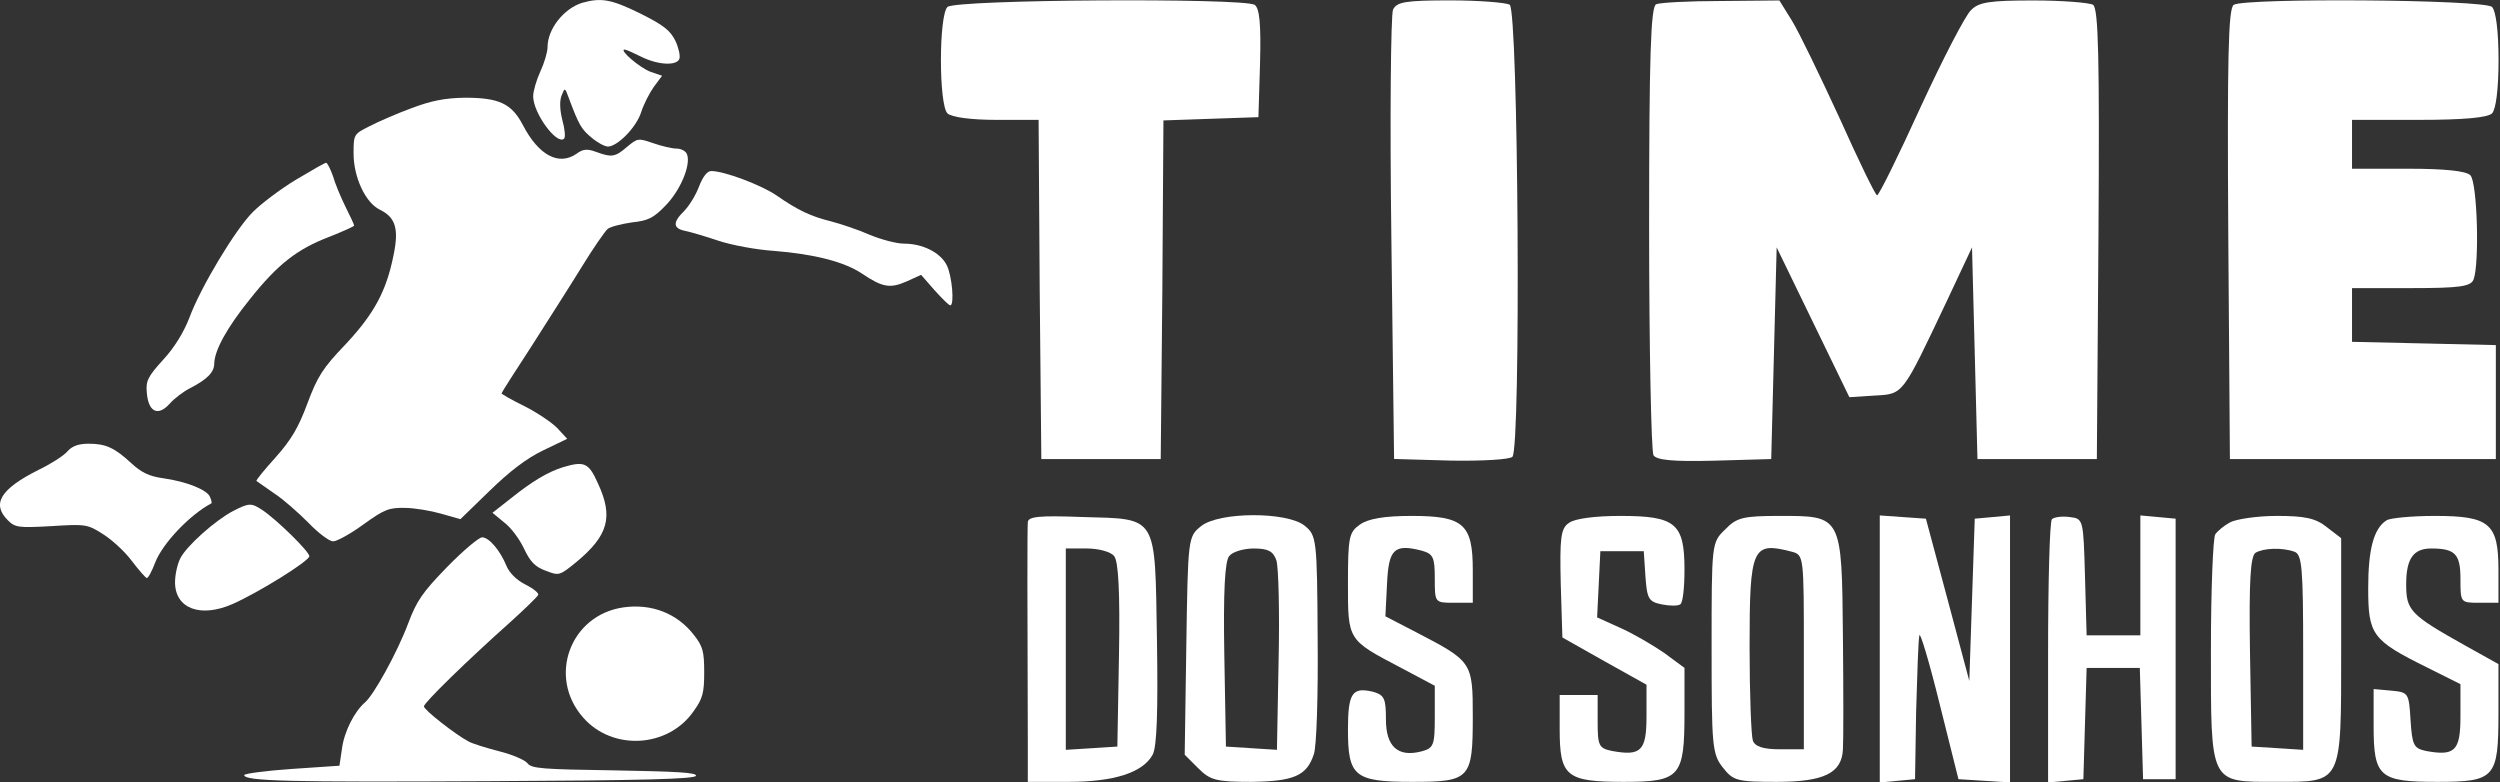 <svg width="131" height="41" viewBox="0 0 131 41" fill="none" xmlns="http://www.w3.org/2000/svg">
<rect x="0" y="0" width="131" height="41" fill="#333333" stroke="none"/>
<path d="M30.504 0.148C29.541 0.449 28.692 1.523 28.692 2.464C28.692 2.728 28.523 3.292 28.315 3.744C28.107 4.196 27.938 4.78 27.938 5.044C27.938 5.929 29.183 7.623 29.56 7.265C29.636 7.19 29.598 6.757 29.466 6.286C29.334 5.759 29.315 5.288 29.428 5.006C29.598 4.573 29.598 4.573 29.806 5.138C30.334 6.55 30.466 6.776 30.995 7.209C31.297 7.473 31.693 7.68 31.863 7.68C32.372 7.661 33.353 6.663 33.599 5.872C33.731 5.458 34.033 4.874 34.259 4.554L34.693 3.97L34.09 3.763C33.523 3.556 32.41 2.596 32.731 2.596C32.806 2.596 33.184 2.765 33.599 2.972C34.467 3.405 35.448 3.462 35.599 3.085C35.656 2.935 35.561 2.502 35.392 2.144C35.127 1.598 34.769 1.315 33.561 0.713C32.032 -0.04 31.504 -0.134 30.504 0.148Z" fill="white"/>
<path d="M21.553 5.672C20.777 5.958 19.775 6.396 19.34 6.625C18.546 7.025 18.527 7.044 18.527 8.035C18.527 9.293 19.151 10.627 19.907 10.989C20.721 11.389 20.91 11.979 20.626 13.351C20.248 15.257 19.605 16.439 18.111 18.039C16.901 19.297 16.636 19.735 16.106 21.145C15.633 22.422 15.255 23.051 14.442 23.965C13.856 24.613 13.402 25.166 13.44 25.204C13.477 25.223 13.894 25.528 14.366 25.852C14.839 26.157 15.633 26.862 16.163 27.395C16.674 27.929 17.26 28.367 17.449 28.367C17.657 28.367 18.376 27.967 19.056 27.472C20.134 26.69 20.399 26.595 21.212 26.614C21.723 26.614 22.593 26.767 23.122 26.919L24.125 27.205L25.656 25.718C26.715 24.689 27.585 24.023 28.455 23.603L29.722 22.994L29.193 22.422C28.89 22.117 28.115 21.602 27.472 21.279C26.81 20.955 26.28 20.65 26.28 20.612C26.28 20.573 26.999 19.449 27.869 18.115C28.72 16.782 29.912 14.914 30.498 13.961C31.084 13.008 31.689 12.132 31.84 11.998C31.973 11.884 32.559 11.732 33.108 11.655C33.977 11.56 34.242 11.427 34.885 10.76C35.66 9.96 36.209 8.645 36.001 8.092C35.944 7.921 35.698 7.787 35.453 7.787C35.226 7.787 34.658 7.654 34.223 7.501C33.448 7.235 33.41 7.235 32.862 7.692C32.238 8.226 32.067 8.264 31.235 7.959C30.762 7.787 30.555 7.806 30.214 8.054C29.287 8.702 28.228 8.149 27.396 6.549C26.81 5.424 26.148 5.12 24.352 5.12C23.311 5.139 22.612 5.272 21.553 5.672Z" fill="white"/>
<path d="M15.474 9.437C14.666 9.929 13.67 10.686 13.256 11.103C12.354 11.992 10.493 15.077 9.91 16.685C9.628 17.404 9.139 18.218 8.557 18.843C7.748 19.732 7.636 19.959 7.692 20.565C7.767 21.587 8.275 21.832 8.876 21.17C9.139 20.867 9.628 20.508 9.966 20.337C10.85 19.883 11.226 19.505 11.226 19.051C11.245 18.351 11.884 17.177 13.106 15.663C14.553 13.847 15.568 13.052 17.26 12.408C17.974 12.124 18.557 11.86 18.557 11.822C18.557 11.765 18.35 11.33 18.106 10.838C17.861 10.346 17.561 9.627 17.448 9.229C17.316 8.851 17.147 8.529 17.091 8.529C17.016 8.529 16.301 8.945 15.474 9.437Z" fill="white"/>
<path d="M36.626 9.78C36.456 10.236 36.097 10.807 35.852 11.054C35.248 11.644 35.248 11.967 35.909 12.1C36.192 12.158 36.965 12.386 37.645 12.614C38.324 12.842 39.644 13.09 40.569 13.147C42.682 13.318 44.229 13.717 45.153 14.326C46.248 15.068 46.644 15.125 47.512 14.745L48.266 14.402L48.964 15.201C49.361 15.639 49.719 16 49.794 16C50.021 16 49.889 14.44 49.606 13.889C49.266 13.223 48.342 12.766 47.361 12.766C46.983 12.766 46.191 12.557 45.587 12.31C44.984 12.043 44.078 11.739 43.569 11.606C42.493 11.339 41.833 11.035 40.682 10.236C39.871 9.685 37.946 8.962 37.267 8.962C37.06 8.962 36.833 9.247 36.626 9.78Z" fill="white"/>
<path d="M3.536 23.65C3.345 23.878 2.655 24.316 2.023 24.62C0.012 25.629 -0.448 26.409 0.414 27.265C0.797 27.645 0.97 27.664 2.694 27.569C4.494 27.455 4.59 27.474 5.394 27.987C5.854 28.273 6.544 28.9 6.908 29.395C7.272 29.871 7.636 30.289 7.693 30.289C7.77 30.289 7.961 29.928 8.134 29.471C8.517 28.482 9.934 26.979 11.084 26.37C11.103 26.37 11.084 26.218 11.007 26.047C10.873 25.667 9.762 25.229 8.536 25.058C7.827 24.963 7.406 24.753 6.908 24.297C6.007 23.46 5.548 23.251 4.647 23.251C4.13 23.251 3.785 23.365 3.536 23.65Z" fill="white"/>
<path d="M29.505 24.48C28.7 24.732 27.895 25.218 26.821 26.073L25.805 26.87L26.418 27.376C26.763 27.628 27.223 28.25 27.453 28.736C27.779 29.436 28.048 29.708 28.585 29.902C29.294 30.175 29.313 30.175 30.195 29.456C31.882 28.056 32.151 27.084 31.326 25.316C30.847 24.247 30.617 24.149 29.505 24.48Z" fill="white"/>
<path d="M12.216 26.776C11.283 27.261 9.781 28.605 9.457 29.24C9.305 29.52 9.172 30.098 9.172 30.509C9.172 31.89 10.503 32.394 12.196 31.647C13.585 31.031 16.21 29.389 16.21 29.146C16.21 28.904 14.498 27.224 13.737 26.72C13.167 26.347 13.052 26.347 12.216 26.776Z" fill="white"/>
<path d="M23.437 29.702C22.138 31.04 21.836 31.473 21.384 32.679C20.801 34.225 19.576 36.43 19.125 36.807C18.578 37.278 18.032 38.333 17.919 39.238L17.787 40.123L15.283 40.293C13.927 40.387 12.797 40.538 12.797 40.614C12.797 40.934 15.189 40.99 25.584 40.934C33.701 40.896 36.413 40.821 36.469 40.651C36.526 40.481 35.433 40.425 32.213 40.368C28.409 40.312 27.844 40.274 27.637 39.992C27.505 39.822 26.846 39.539 26.168 39.37C25.509 39.2 24.774 38.974 24.567 38.861C23.908 38.522 22.213 37.202 22.213 37.014C22.213 36.825 24.473 34.62 26.733 32.604C27.505 31.907 28.164 31.266 28.202 31.172C28.239 31.077 27.938 30.832 27.524 30.625C27.072 30.399 26.695 30.022 26.544 29.664C26.205 28.835 25.622 28.156 25.264 28.156C25.094 28.156 24.266 28.854 23.437 29.702Z" fill="white"/>
<path d="M32.673 31.826C29.875 32.223 28.675 35.47 30.56 37.603C32.102 39.359 35.015 39.189 36.348 37.263C36.824 36.603 36.9 36.3 36.9 35.224C36.9 34.13 36.824 33.865 36.367 33.28C35.491 32.147 34.158 31.619 32.673 31.826Z" fill="white"/>
<path d="M49.646 0.366C49.191 0.821 49.191 5.485 49.646 5.94C49.845 6.139 50.869 6.281 52.205 6.281H54.423L54.48 15.154L54.566 24.055H57.694H60.822L60.907 15.182L60.964 6.31L63.467 6.224L65.941 6.139L66.026 3.324C66.083 1.248 65.998 0.423 65.742 0.252C65.116 -0.117 50.044 -0.032 49.646 0.366Z" fill="white"/>
<path d="M72.994 0.504C72.88 0.788 72.823 6.191 72.908 12.533L73.05 24.05L76.008 24.135C77.686 24.164 79.108 24.078 79.25 23.936C79.705 23.481 79.563 0.56 79.108 0.248C78.909 0.134 77.487 0.02 75.98 0.02C73.619 0.02 73.193 0.105 72.994 0.504Z" fill="white"/>
<path d="M86.784 0.223C86.499 0.337 86.414 2.925 86.414 11.911C86.414 18.281 86.528 23.656 86.642 23.855C86.812 24.111 87.665 24.196 89.855 24.139L92.812 24.054L92.955 18.509L93.097 12.963L95.002 16.888L96.907 20.812L98.244 20.727C99.751 20.642 99.666 20.727 101.998 15.807L103.334 12.963L103.477 18.509L103.619 24.054H106.747H109.875L109.96 12.281C110.017 3.039 109.96 0.451 109.676 0.252C109.477 0.138 108.055 0.024 106.548 0.024C104.273 0.024 103.676 0.11 103.278 0.536C102.993 0.792 101.799 3.096 100.633 5.627C99.467 8.186 98.443 10.262 98.358 10.233C98.272 10.233 97.391 8.413 96.396 6.195C95.372 3.977 94.263 1.674 93.893 1.077L93.239 0.024L90.168 0.053C88.49 0.053 86.954 0.138 86.784 0.223Z" fill="white"/>
<path d="M117.046 0.252C116.762 0.452 116.705 3.039 116.762 12.282L116.847 24.055H123.815H130.782V21.069V18.083L127.028 17.997L123.246 17.912V16.519V15.097H126.345C128.905 15.097 129.474 15.012 129.616 14.642C129.929 13.817 129.815 9.552 129.445 9.182C129.218 8.954 128.08 8.841 126.175 8.841H123.246V7.561V6.281H126.744C129.075 6.281 130.355 6.167 130.583 5.94C130.782 5.741 130.924 4.689 130.924 3.153C130.924 1.617 130.782 0.565 130.583 0.366C130.185 -0.032 117.672 -0.117 117.046 0.252Z" fill="white"/>
<path d="M53.857 27.376C53.829 27.688 53.829 31.783 53.857 38.751V40.969H55.99C58.379 40.969 59.886 40.485 60.398 39.547C60.625 39.149 60.682 37.215 60.625 33.575C60.512 26.921 60.711 27.205 56.701 27.091C54.455 27.006 53.857 27.063 53.857 27.376ZM58.379 29.139C58.606 29.395 58.692 31.016 58.635 34.314L58.55 39.12L57.213 39.206L55.848 39.291V34.03V28.741H56.957C57.554 28.741 58.208 28.911 58.379 29.139Z" fill="white"/>
<path d="M62.931 27.575C62.249 28.115 62.249 28.229 62.163 33.831L62.078 39.547L62.789 40.258C63.415 40.883 63.727 40.969 65.576 40.969C67.794 40.94 68.477 40.656 68.846 39.518C68.988 39.149 69.074 36.419 69.045 33.461C69.017 28.229 68.988 28.058 68.363 27.546C67.453 26.807 63.87 26.807 62.931 27.575ZM66.884 29.366C66.998 29.736 67.055 32.096 66.998 34.656L66.912 39.291L65.576 39.206L64.239 39.12L64.154 34.314C64.097 31.016 64.183 29.395 64.41 29.139C64.581 28.911 65.178 28.741 65.69 28.741C66.457 28.741 66.713 28.883 66.884 29.366Z" fill="white"/>
<path d="M71.258 27.489C70.69 27.887 70.633 28.143 70.633 30.561C70.633 33.575 70.604 33.518 73.42 34.997L75.183 35.935V37.556C75.183 39.063 75.126 39.206 74.472 39.376C73.249 39.689 72.623 39.12 72.623 37.698C72.623 36.589 72.538 36.419 71.941 36.248C70.86 35.992 70.633 36.305 70.633 38.239C70.633 40.684 70.974 40.969 73.988 40.969C77.031 40.969 77.174 40.827 77.174 37.556C77.174 34.684 77.145 34.656 74.188 33.12L72.595 32.295L72.68 30.589C72.766 28.769 73.05 28.485 74.5 28.854C75.097 29.025 75.183 29.196 75.183 30.305C75.183 31.584 75.183 31.584 76.178 31.584H77.174V29.878C77.174 27.461 76.69 27.034 73.96 27.034C72.567 27.034 71.685 27.177 71.258 27.489Z" fill="white"/>
<path d="M82.21 27.404C81.783 27.688 81.727 28.172 81.783 30.589L81.869 33.404L84.087 34.656L86.277 35.878V37.528C86.277 39.348 85.992 39.632 84.457 39.348C83.774 39.206 83.717 39.063 83.717 37.812V36.419H82.722H81.727V38.21C81.727 40.684 82.068 40.969 85.082 40.969C88.04 40.969 88.267 40.713 88.267 37.357V34.997L87.187 34.201C86.561 33.774 85.537 33.177 84.883 32.892L83.689 32.352L83.774 30.617L83.859 28.883H84.997H86.134L86.22 30.191C86.305 31.385 86.39 31.527 87.073 31.67C87.499 31.755 87.926 31.755 88.04 31.67C88.182 31.613 88.267 30.788 88.267 29.85C88.267 27.433 87.812 27.034 84.912 27.034C83.575 27.034 82.494 27.177 82.21 27.404Z" fill="white"/>
<path d="M90.398 27.745C89.688 28.428 89.688 28.456 89.688 33.945C89.688 39.092 89.716 39.518 90.285 40.229C90.825 40.912 91.024 40.969 93.1 40.969C95.574 40.969 96.513 40.514 96.569 39.263C96.598 38.864 96.598 36.22 96.569 33.347C96.513 26.977 96.513 27.034 93.242 27.034C91.337 27.034 90.996 27.12 90.398 27.745ZM93.896 28.911C94.522 29.082 94.522 29.139 94.522 34.172V39.263H93.271C92.389 39.263 91.963 39.12 91.849 38.807C91.763 38.552 91.678 36.362 91.678 33.888C91.678 28.655 91.82 28.371 93.896 28.911Z" fill="white"/>
<path d="M98.5 34.004V41L99.438 40.915L100.348 40.829L100.405 37.275C100.462 35.312 100.519 33.521 100.576 33.293C100.604 33.066 101.088 34.658 101.628 36.848L102.623 40.829L103.988 40.915L105.325 41V34.004V27.009L104.415 27.094L103.477 27.179L103.334 31.417L103.192 35.682L102.055 31.417L100.917 27.179L99.694 27.094L98.5 27.009V34.004Z" fill="white"/>
<path d="M107.519 27.208C107.406 27.322 107.32 30.478 107.32 34.203V41L108.259 40.915L109.169 40.829L109.254 37.9L109.339 35H110.733H112.126L112.212 37.9L112.297 40.829H113.15H114.003V34.004V27.179L113.093 27.094L112.155 27.009V30.137V33.293H110.733H109.339L109.254 30.222C109.169 27.208 109.169 27.179 108.458 27.094C108.06 27.037 107.633 27.094 107.519 27.208Z" fill="white"/>
<path d="M116.847 27.375C116.534 27.546 116.193 27.83 116.079 28.001C115.965 28.172 115.852 30.901 115.852 34.058C115.852 41.139 115.766 40.968 119.264 40.968C122.762 40.968 122.677 41.139 122.677 34.03V28.2L121.937 27.631C121.34 27.148 120.771 27.034 119.293 27.034C118.269 27.034 117.16 27.205 116.847 27.375ZM120.231 28.911C120.629 29.053 120.686 29.792 120.686 34.2V39.291L119.35 39.205L117.985 39.12L117.899 34.172C117.842 30.39 117.928 29.167 118.184 28.968C118.61 28.712 119.605 28.683 120.231 28.911Z" fill="white"/>
<path d="M125.061 27.262C124.378 27.688 124.094 28.797 124.094 30.817C124.094 33.262 124.293 33.547 127.165 34.968L128.928 35.85V37.528C128.928 39.348 128.644 39.632 127.108 39.348C126.483 39.206 126.397 39.063 126.312 37.727C126.227 36.305 126.198 36.277 125.317 36.191L124.378 36.106V38.068C124.378 40.713 124.691 40.969 127.705 40.969C130.748 40.969 130.919 40.77 130.919 37.357V34.798L129.184 33.831C126.283 32.21 126.084 31.983 126.084 30.617C126.084 29.281 126.454 28.741 127.393 28.741C128.644 28.741 128.928 29.025 128.928 30.333C128.928 31.584 128.928 31.584 129.923 31.584H130.919V29.878C130.919 27.433 130.464 27.034 127.592 27.034C126.369 27.034 125.231 27.148 125.061 27.262Z" fill="white"/>
</svg>
